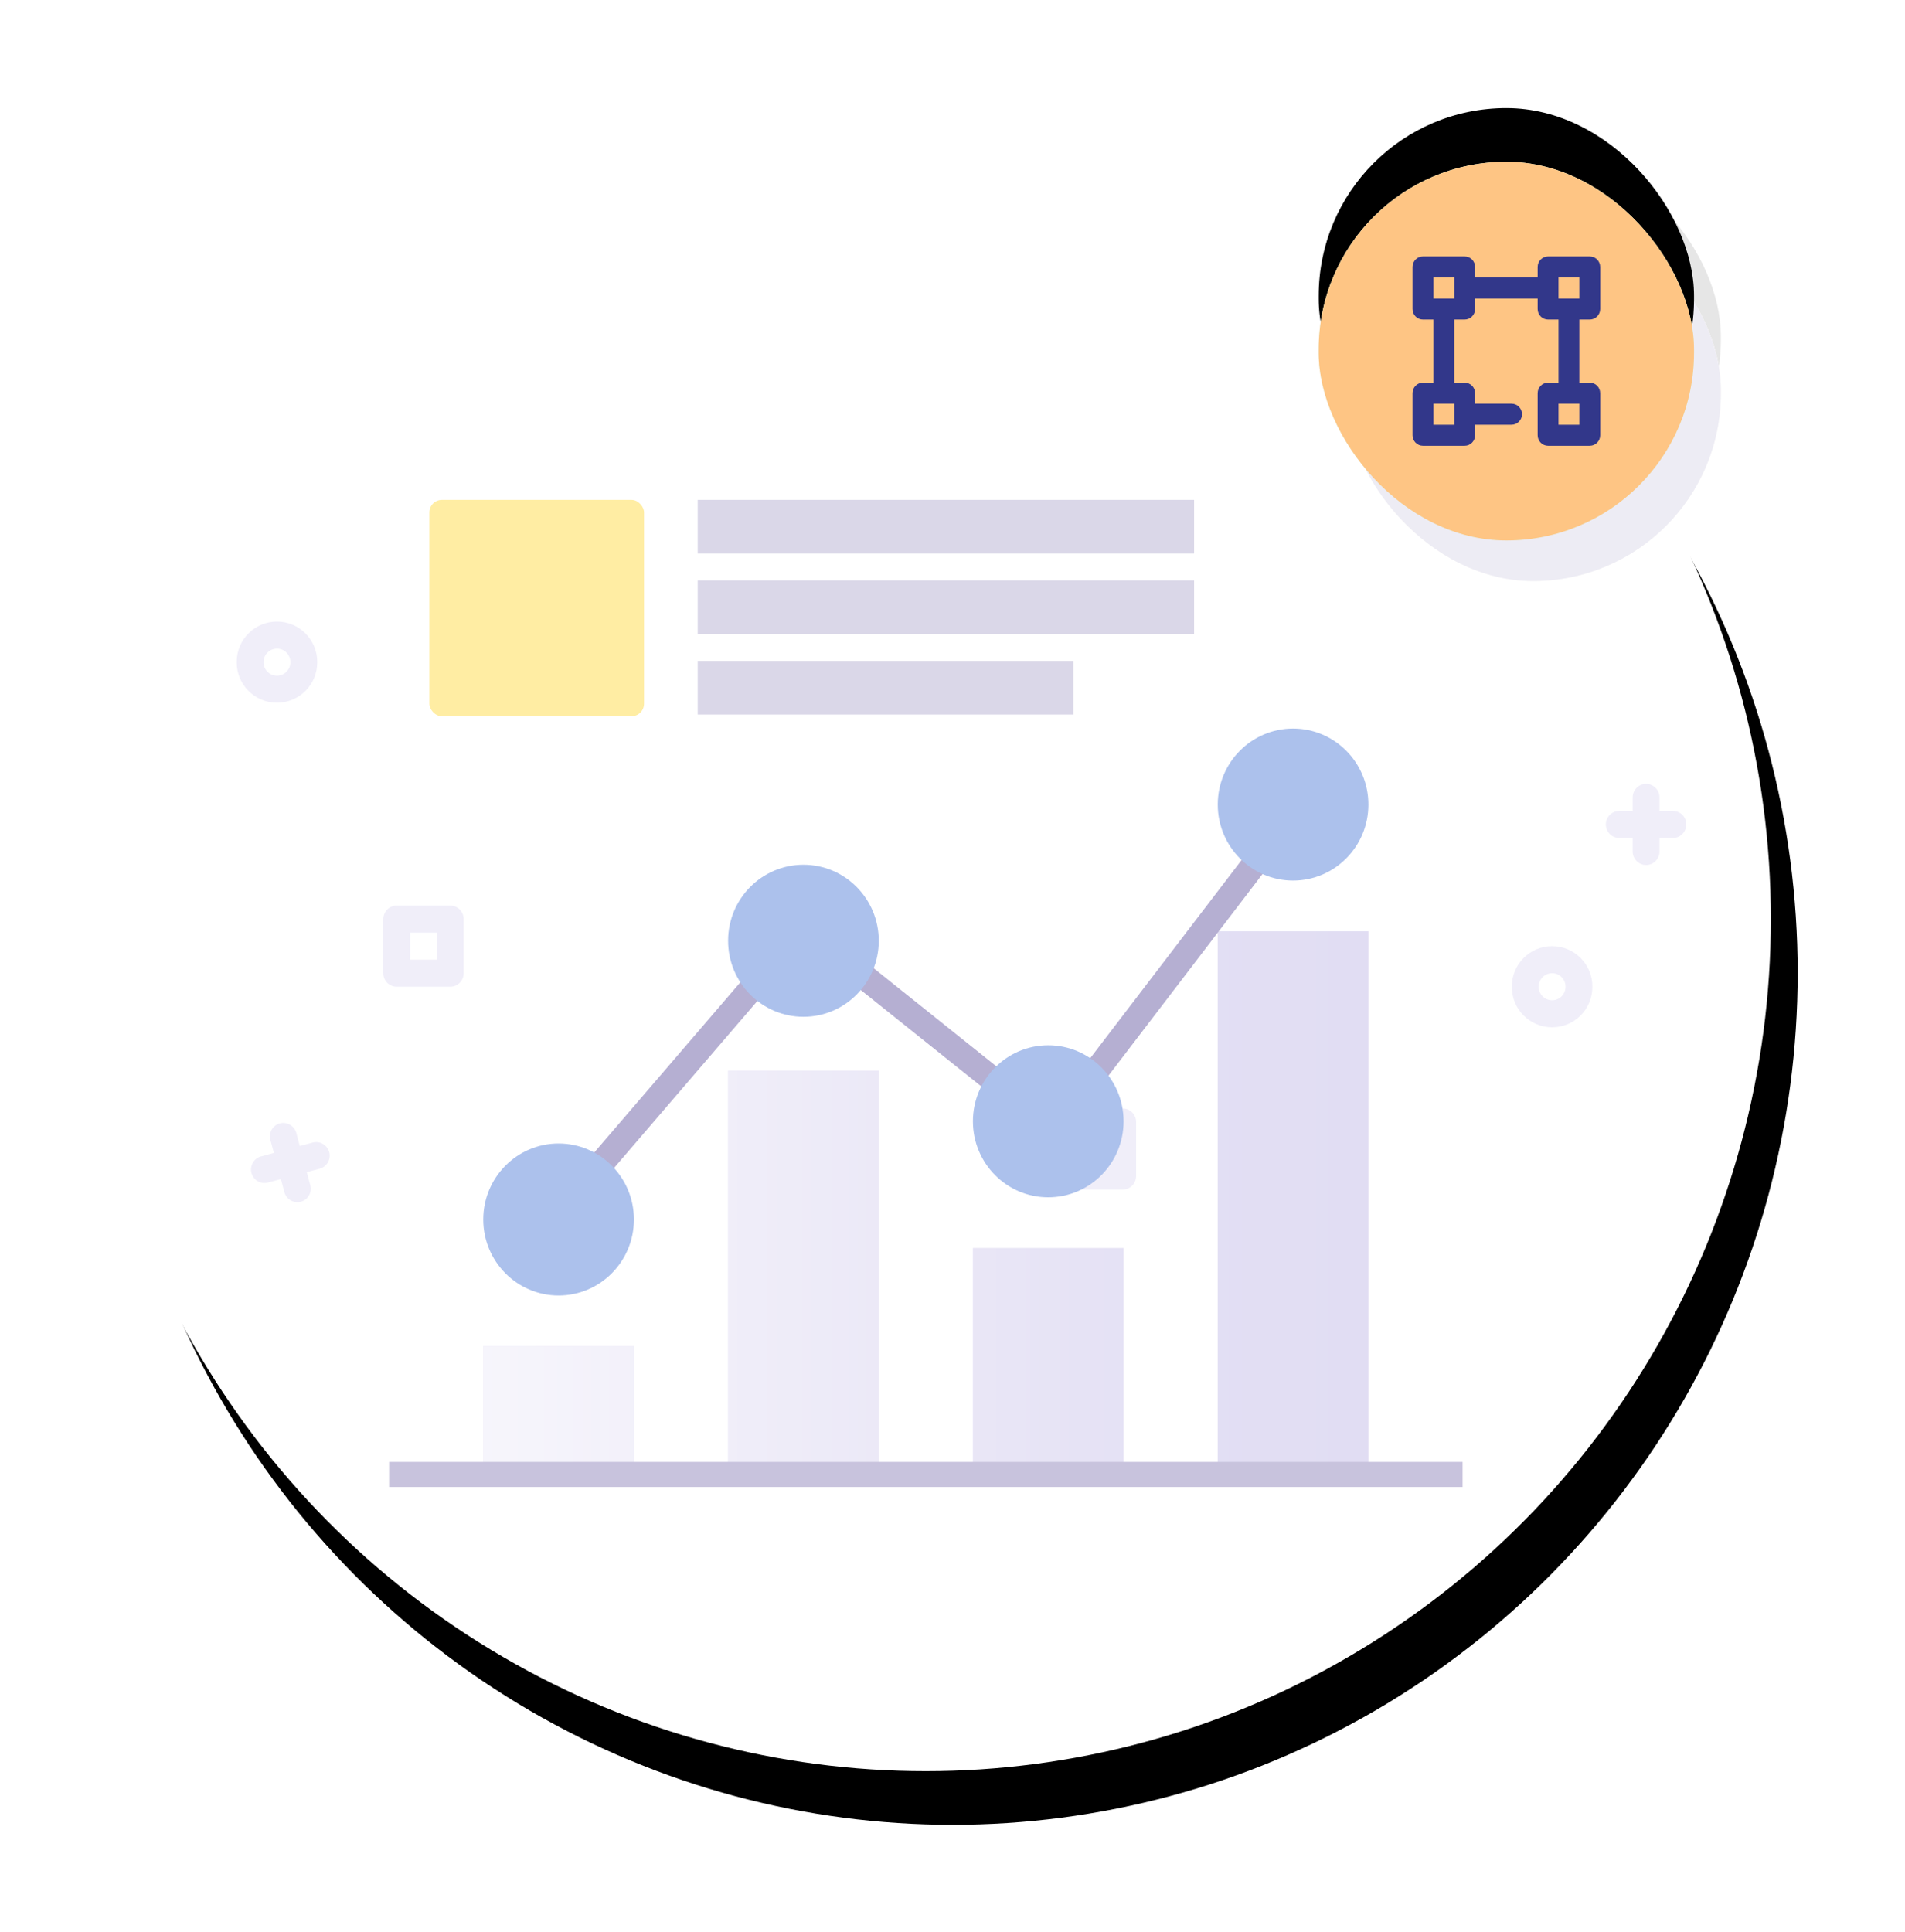 <svg
  xmlns="http://www.w3.org/2000/svg"
  xmlns:xlink="http://www.w3.org/1999/xlink"
  width="142"
  height="144"
  viewBox="0 0 142 144"
>
  <defs>
    <ellipse id="spvs@4x-b" cx="63" cy="63.5" rx="63" ry="63.5" />
    <filter
      id="spvs@4x-a"
      width="122.2%"
      height="122%"
      x="-9.5%"
      y="-7.9%"
      filterUnits="objectBoundingBox"
    >
      <feOffset
        dx="2"
        dy="4"
        in="SourceAlpha"
        result="shadowOffsetOuter1"
      />
      <feGaussianBlur
        in="shadowOffsetOuter1"
        result="shadowBlurOuter1"
        stdDeviation="4"
      />
      <feColorMatrix
        in="shadowBlurOuter1"
        values="0 0 0 0 0   0 0 0 0 0   0 0 0 0 0  0 0 0 0.02 0"
      />
    </filter>
    <linearGradient
      id="spvs@4x-d"
      x1="100%"
      x2="-9.94%"
      y1="50%"
      y2="50%"
    >
      <stop offset="0%" stop-color="#FFF" stop-opacity="0" />
      <stop offset="16.1%" stop-color="#FFF" stop-opacity=".05" />
      <stop offset="100%" stop-color="#FFF" stop-opacity=".8" />
    </linearGradient>
    <path
      id="spvs@4x-c"
      d="M18.249,54.165 L18.249,63.607 L7.019,63.607 L7.019,54.165 L18.249,54.165 Z M36.499,33.627 L36.499,63.607 L25.268,63.607 L25.268,33.627 L36.499,33.627 Z M54.748,46.847 L54.748,63.607 L43.518,63.607 L43.518,46.847 L54.748,46.847 Z M72.998,23.241 L72.998,63.607 L61.767,63.607 L61.767,23.241 L72.998,23.241 Z"
    />
    <rect
      id="spvs@4x-f"
      width="27.976"
      height="28.222"
      x="2"
      y="3.024"
      rx="13.988"
    />
    <filter
      id="spvs@4x-e"
      width="200.1%"
      height="199.2%"
      x="-50%"
      y="-63.8%"
      filterUnits="objectBoundingBox"
    >
      <feOffset dy="-4" in="SourceAlpha" result="shadowOffsetOuter1" />
      <feGaussianBlur
        in="shadowOffsetOuter1"
        result="shadowBlurOuter1"
        stdDeviation="4"
      />
      <feColorMatrix
        in="shadowBlurOuter1"
        values="0 0 0 0 0   0 0 0 0 0   0 0 0 0 0  0 0 0 0.02 0"
      />
    </filter>
    <rect
      id="spvs@4x-h"
      width="27.976"
      height="28.222"
      x="0"
      y="0"
      rx="13.988"
    />
    <filter
      id="spvs@4x-g"
      width="200.1%"
      height="199.2%"
      x="-50%"
      y="-63.8%"
      filterUnits="objectBoundingBox"
    >
      <feOffset dy="-4" in="SourceAlpha" result="shadowOffsetOuter1" />
      <feGaussianBlur
        in="shadowOffsetOuter1"
        result="shadowBlurOuter1"
        stdDeviation="4"
      />
      <feColorMatrix
        in="shadowBlurOuter1"
        values="0 0 0 0 0   0 0 0 0 0   0 0 0 0 0  0 0 0 0.02 0"
      />
    </filter>
  </defs>
  <g fill="none" fill-rule="evenodd" transform="translate(1 5)">
    <rect width="136" height="128" />
    <g transform="translate(5)">
      <use fill="#000" filter="url(#spvs@4x-a)" xlink:href="#spvs@4x-b" />
      <use fill="#FFF" xlink:href="#spvs@4x-b" />
      <g fill="#F0EEF9" transform="matrix(-1 0 0 1 119.7 41.325)">
        <path
          fill-rule="nonzero"
          d="M104.058,37.294 C104.611,37.294 105.058,37.745 105.058,38.302 L105.058,38.302 L105.058,39.309 L106.058,39.31 C106.571,39.31 106.994,39.699 107.052,40.2 L107.058,40.317 C107.058,40.874 106.611,41.325 106.058,41.325 L106.058,41.325 L105.058,41.325 L105.058,42.333 C105.058,42.85 104.672,43.276 104.175,43.334 L104.058,43.341 C103.506,43.341 103.058,42.89 103.058,42.333 L103.058,42.333 L103.058,41.325 L102.058,41.325 C101.546,41.325 101.123,40.936 101.065,40.435 L101.058,40.317 C101.058,39.761 101.506,39.31 102.058,39.31 L102.058,39.31 L103.058,39.309 L103.058,38.302 C103.058,37.785 103.444,37.359 103.942,37.3 Z"
          transform="rotate(15 104.058 40.317)"
        />
        <path
          d="M105.054 0C106.711-3.04360182e-16 108.054 1.343 108.054 3L108.054 3.047C108.054 4.704 106.711 6.047 105.054 6.047 103.397 6.047 102.054 4.704 102.054 3.047L102.054 3C102.054 1.343 103.397 3.04360182e-16 105.054 0zM105.054 2.016C104.501 2.016 104.054 2.464 104.054 3.016L104.054 3.032C104.054 3.584 104.501 4.032 105.054 4.032 105.606 4.032 106.054 3.584 106.054 3.032L106.054 3.016C106.054 2.464 105.606 2.016 105.054 2.016zM96.131 21.167C96.682 21.167 97.129 21.618 97.129 22.175L97.129 26.206C97.129 26.763 96.682 27.214 96.131 27.214L92.137 27.214C91.585 27.214 91.138 26.763 91.138 26.206L91.138 22.175C91.138 21.618 91.585 21.167 92.137 21.167L96.131 21.167zM95.132 23.183L93.135 23.183 93.135 25.198 95.132 25.198 95.132 23.183zM46.013 36.286C46.566 36.286 47.014 36.737 47.014 37.294L47.014 41.325C47.014 41.882 46.566 42.333 46.013 42.333L42.013 42.333C41.461 42.333 41.013 41.882 41.013 41.325L41.013 37.294C41.013 36.737 41.461 36.286 42.013 36.286L46.013 36.286zM45.013 38.302L43.013 38.302 43.013 40.317 45.013 40.317 45.013 38.302zM10.005 24.19C11.662 24.19 13.005 25.534 13.005 27.19L13.005 27.238C13.005 28.894 11.662 30.238 10.005 30.238 8.348 30.238 7.005 28.894 7.005 27.238L7.005 27.19C7.005 25.534 8.348 24.19 10.005 24.19zM10.005 26.206C9.453 26.206 9.005 26.654 9.005 27.206L9.005 27.222C9.005 27.775 9.453 28.222 10.005 28.222 10.557 28.222 11.005 27.775 11.005 27.222L11.005 27.206C11.005 26.654 10.557 26.206 10.005 26.206z"
        />
        <path
          fill-rule="nonzero"
          d="M3,12.095 C3.552,12.095 4,12.547 4,13.103 L4,13.103 L4,14.11 L5,14.111 C5.513,14.111 5.936,14.5 5.993,15.002 L6,15.119 C6,15.676 5.552,16.127 5,16.127 L5,16.127 L4,16.126 L4,17.135 C4,17.652 3.614,18.078 3.117,18.136 L3,18.143 C2.448,18.143 2,17.692 2,17.135 L2,17.135 L2,16.126 L1,16.127 C0.487,16.127 0.064,15.738 0.007,15.237 L0,15.119 C0,14.562 0.448,14.111 1,14.111 L1,14.111 L2,14.11 L2,13.103 C2,12.586 2.386,12.16 2.883,12.102 Z"
        />
      </g>
    </g>
    <g transform="translate(28.004 32.254)">
      <g transform="translate(3)">
        <g fill="#DAD7E8" transform="translate(20.004)">
          <polygon points="0 4 37 4 37 0 0 0" />
          <polygon points="0 10 37 10 37 6 0 6" />
          <polygon points="0 16 28 16 28 12 0 12" />
        </g>
        <rect width="16.003" height="16.127" fill="#FFEDA3" rx=".936" />
      </g>
      <g transform="translate(0 8.91)">
        <use fill="#E1DDF3" xlink:href="#spvs@4x-c" />
        <use fill="url(#spvs@4x-d)" xlink:href="#spvs@4x-c" />
        <line
          x2="80.017"
          y1="63.725"
          y2="63.725"
          stroke="#C8C3DD"
          stroke-width="1.871"
        />
        <polyline
          stroke="#B5AFD2"
          stroke-width="1.871"
          points="48.291 -.473 52.261 29.223 28.593 31.86 30.799 60.867"
          transform="rotate(45 40.427 30.197)"
        />
        <ellipse
          cx="12.634"
          cy="44.722"
          fill="#ACC1EC"
          rx="5.615"
          ry="5.665"
        />
        <ellipse
          cx="49.133"
          cy="37.404"
          fill="#ACC1EC"
          rx="5.615"
          ry="5.665"
        />
        <ellipse
          cx="67.382"
          cy="13.798"
          fill="#ACC1EC"
          rx="5.615"
          ry="5.665"
        />
        <ellipse
          cx="30.884"
          cy="23.949"
          fill="#ACC1EC"
          rx="5.615"
          ry="5.665"
        />
      </g>
    </g>
    <g transform="translate(97.297 7.056)">
      <g opacity=".1">
        <use
          fill="#000"
          filter="url(#spvs@4x-e)"
          xlink:href="#spvs@4x-f"
        />
        <use fill="#D4FCF0" xlink:href="#spvs@4x-f" />
        <use fill="#FEC584" xlink:href="#spvs@4x-f" />
        <use fill="#D6D7E7" xlink:href="#spvs@4x-f" />
        <use fill="#47398F" xlink:href="#spvs@4x-f" />
      </g>
      <use fill="#000" filter="url(#spvs@4x-g)" xlink:href="#spvs@4x-h" />
      <use fill="#D4FCF0" xlink:href="#spvs@4x-h" />
      <use fill="#FEC584" xlink:href="#spvs@4x-h" />
      <path
        fill="#32378A"
        d="M11.657,18.031 L14.377,18.031 C14.806,18.031 15.154,18.382 15.154,18.815 C15.154,19.248 14.806,19.599 14.377,19.599 L11.657,19.599 L11.657,20.383 C11.657,20.816 11.309,21.167 10.88,21.167 L7.771,21.167 C7.342,21.167 6.994,20.816 6.994,20.383 L6.994,17.247 C6.994,16.814 7.342,16.463 7.771,16.463 L8.548,16.463 L8.548,11.759 L7.771,11.759 C7.342,11.759 6.994,11.408 6.994,10.975 L6.994,7.84 C6.994,7.407 7.342,7.056 7.771,7.056 L10.88,7.056 C11.309,7.056 11.657,7.407 11.657,7.84 L11.657,8.623 L16.32,8.623 L16.32,7.84 C16.32,7.407 16.668,7.056 17.097,7.056 L20.205,7.056 C20.634,7.056 20.982,7.407 20.982,7.84 L20.982,10.975 C20.982,11.408 20.634,11.759 20.205,11.759 L19.428,11.759 L19.428,16.463 L20.205,16.463 C20.634,16.463 20.982,16.814 20.982,17.247 L20.982,20.383 C20.982,20.816 20.634,21.167 20.205,21.167 L17.097,21.167 C16.668,21.167 16.32,20.816 16.32,20.383 L16.32,17.247 C16.32,16.814 16.668,16.463 17.097,16.463 L17.874,16.463 L17.874,11.759 L17.097,11.759 C16.668,11.759 16.32,11.408 16.32,10.975 L16.32,10.191 L11.657,10.191 L11.657,10.975 C11.657,11.408 11.309,11.759 10.88,11.759 L10.103,11.759 L10.103,16.463 L10.88,16.463 C11.309,16.463 11.657,16.814 11.657,17.247 L11.657,18.031 L11.657,18.031 Z M8.548,8.623 L8.548,10.191 L10.103,10.191 L10.103,8.623 L8.548,8.623 Z M17.874,8.623 L17.874,10.191 L19.428,10.191 L19.428,8.623 L17.874,8.623 Z M17.874,18.031 L17.874,19.599 L19.428,19.599 L19.428,18.031 L17.874,18.031 Z M8.548,18.031 L8.548,19.599 L10.103,19.599 L10.103,18.031 L8.548,18.031 Z"
      />
    </g>
  </g>
</svg>
